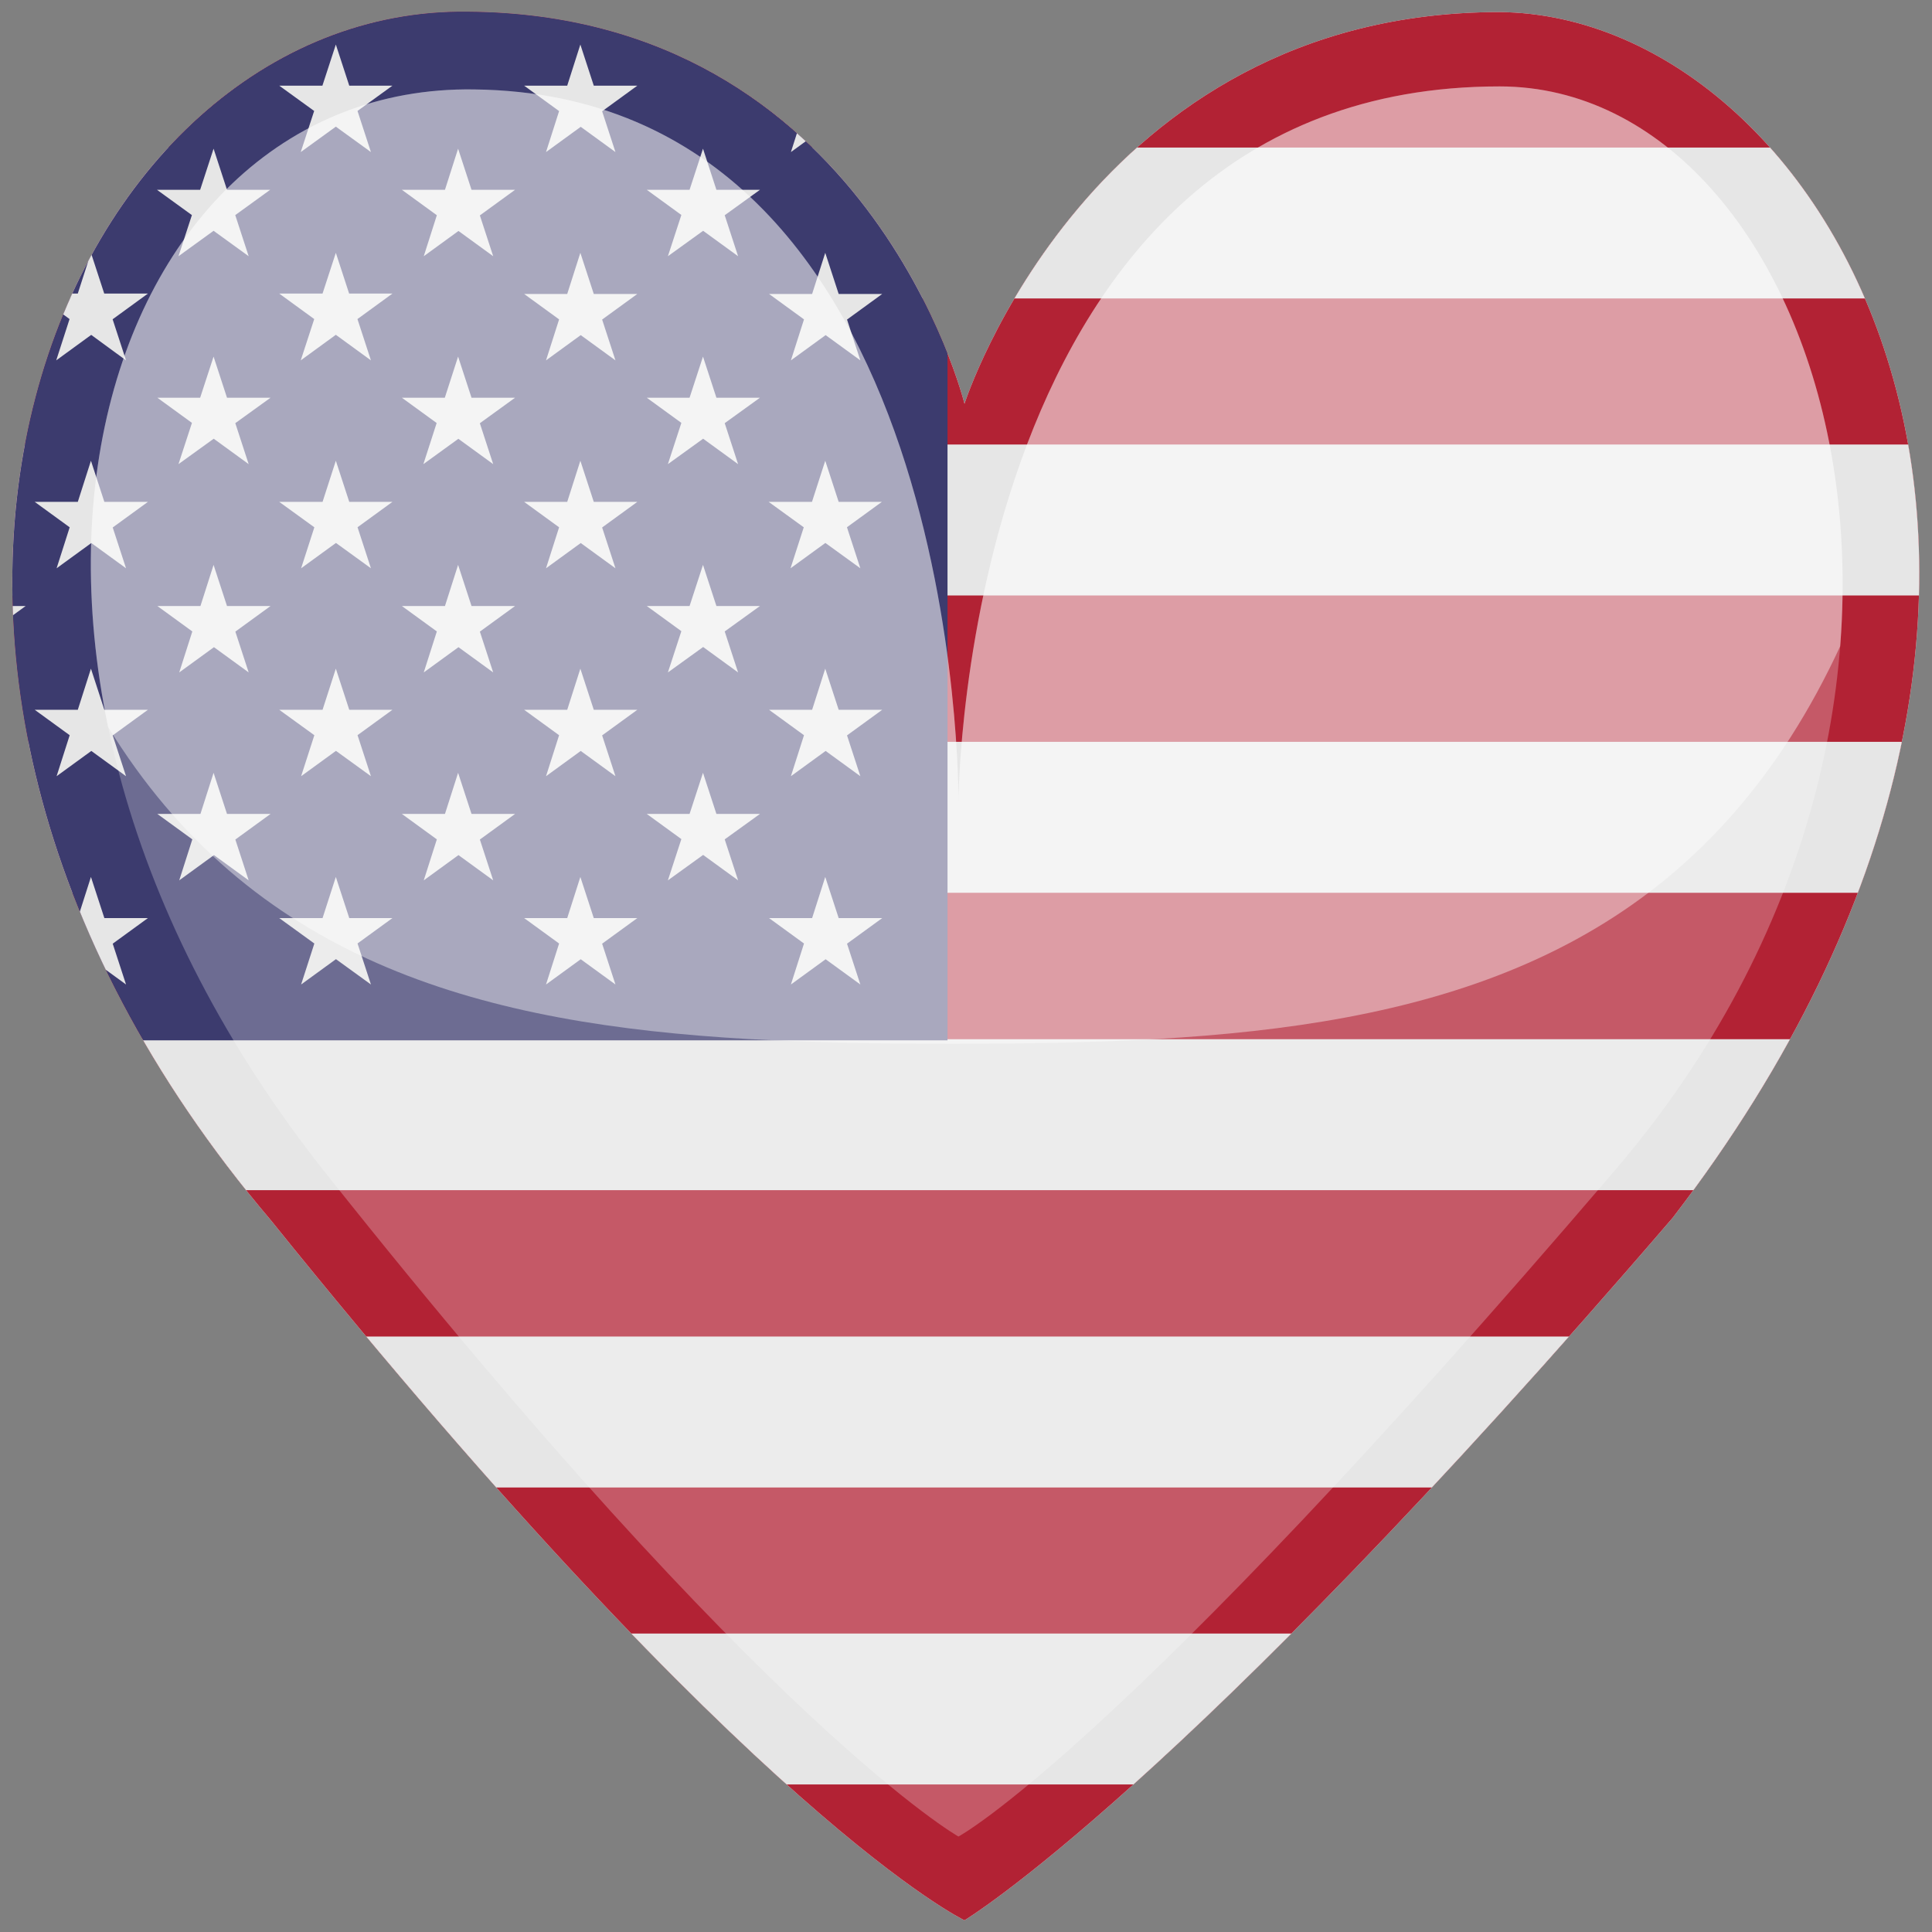 <?xml version="1.0" encoding="utf-8"?>
<!-- Generator: Adobe Illustrator 25.0.0, SVG Export Plug-In . SVG Version: 6.00 Build 0)  -->
<svg version="1.1" id="Heart" xmlns="http://www.w3.org/2000/svg" xmlns:xlink="http://www.w3.org/1999/xlink" x="0px" y="0px"
	 viewBox="0 0 512 512" style="enable-background:new 0 0 512 512;" xml:space="preserve">
<rect x="0" y="0" width="512" height="512" fill="#808080" stroke="none"/>
<style type="text/css">
	.st0{clip-path:url(#SVGID_2_);}
	.st1{fill:#FFFFFF;}
	.st2{fill:#B22234;}
	.st3{stroke:#E6E6E6;stroke-width:40;}
	.st4{fill:#3C3B6E;}
	.st5{fill:#E6E6E6;}
	.st6{opacity:0.25;fill:#FFFFFF;enable-background:new    ;}
	.st7{opacity:0.41;}
	.st8{clip-path:url(#SVGID_4_);fill:#FFFFFF;}
</style>
<g id="Heart_1_">
	<g>
		<g>
			<g>
				<g>
					<defs>
						<path id="SVGID_1_" d="M255.6,107c0,0,33.3-103.8,141.8-103.8c88.7,0.8,174.3,152.2,45.9,319.5
							C312.6,474.8,255.6,508.9,255.6,508.9s-55.5-26.2-183.8-185.5C-58.1,170.4,17.9,1.5,124.1,3.1C230.2,3.9,255.6,107,255.6,107z
							"/>
					</defs>
					<clipPath id="SVGID_2_">
						<use xlink:href="#SVGID_1_"  style="overflow:visible;"/>
					</clipPath>
					<g id="HeartContents" class="st0">
						<path id="Background" class="st1" d="M255.6,107c0,0,33.3-103.8,141.8-103.8c88.7,0.8,174.3,152.2,45.9,319.5
							C312.6,474.8,255.6,508.9,255.6,508.9s-55.5-26.2-183.8-185.5C-58.1,170.4,17.9,1.5,124.1,3.1C230.2,3.9,255.6,107,255.6,107z
							"/>
						<g>
							<rect x="-138" class="st2" width="972.8" height="512"/>
							<path class="st3" d="M-138,59.1h972.8 M834.8,137.8H-138 M-138,216.6h972.8 M834.8,295.4H-138 M-138,374.2h972.8
								 M834.8,452.9H-138"/>
							<rect x="-138" class="st4" width="389.1" height="275.7"/>
							<g>
								<g id="s18">
									<g id="s9">
										<g id="s5">
											<g id="s4">
												<path id="s" class="st5" d="M-105.6,11.8l9.3,28.5l-24.2-17.6h30l-24.2,17.6L-105.6,11.8z"/>
												<g>
													<path id="s_1_" class="st5" d="M-105.6,67l9.3,28.5l-24.2-17.6h30l-24.2,17.6L-105.6,67z"/>
												</g>
												<g>
													<path id="s_2_" class="st5" d="M-105.6,122.1l9.3,28.5l-24.2-17.6h30l-24.2,17.6L-105.6,122.1z"/>
												</g>
												<g>
													<path id="s_3_" class="st5" d="M-105.6,177.2l9.3,28.5l-24.2-17.6h30l-24.2,17.6L-105.6,177.2z"/>
												</g>
											</g>
											<g>
												<path id="s_4_" class="st5" d="M-105.6,232.4l9.3,28.5l-24.2-17.6h30l-24.2,17.6L-105.6,232.4z"/>
											</g>
										</g>
										<g>
											<g id="s4_1_">
												<path id="s_5_" class="st5" d="M-73.1,39.4l9.3,28.5l-24.2-17.6h30l-24.2,17.6L-73.1,39.4z"/>
												<g>
													<path id="s_6_" class="st5" d="M-73.1,94.5l9.3,28.5l-24.2-17.6h30L-82.4,123L-73.1,94.5z"/>
												</g>
												<g>
													<path id="s_7_" class="st5" d="M-73.1,149.7l9.3,28.5l-24.2-17.6h30l-24.2,17.6L-73.1,149.7z"/>
												</g>
												<g>
													<path id="s_8_" class="st5" d="M-73.1,204.8l9.3,28.5l-24.2-17.6h30l-24.2,17.6L-73.1,204.8z"/>
												</g>
											</g>
										</g>
									</g>
									<g>
										<g id="s9_1_">
											<g id="s5_1_">
												<g id="s4_2_">
													<path id="s_9_" class="st5" d="M-40.7,11.8l9.3,28.5l-24.2-17.6h30L-50,40.3L-40.7,11.8z"/>
													<g>
														<path id="s_10_" class="st5" d="M-40.7,67l9.3,28.5l-24.2-17.6h30L-50,95.5L-40.7,67z"/>
													</g>
													<g>
														<path id="s_11_" class="st5" d="M-40.7,122.1l9.3,28.5L-55.7,133h30L-50,150.6L-40.7,122.1z"/>
													</g>
													<g>
														<path id="s_12_" class="st5" d="M-40.7,177.2l9.3,28.5l-24.2-17.6h30L-50,205.7L-40.7,177.2z"/>
													</g>
												</g>
												<g>
													<path id="s_13_" class="st5" d="M-40.7,232.4l9.3,28.5l-24.2-17.6h30L-50,260.9L-40.7,232.4z"/>
												</g>
											</g>
											<g>
												<g id="s4_3_">
													<path id="s_14_" class="st5" d="M-8.3,39.4L1,67.9l-24.2-17.6h30l-24.2,17.6L-8.3,39.4z"/>
													<g>
														<path id="s_15_" class="st5" d="M-8.3,94.5L1,123l-24.2-17.6h30L-17.6,123L-8.3,94.5z"/>
													</g>
													<g>
														<path id="s_16_" class="st5" d="M-8.3,149.7L1,178.2l-24.2-17.6h30l-24.2,17.6L-8.3,149.7z"/>
													</g>
													<g>
														<path id="s_17_" class="st5" d="M-8.3,204.8L1,233.3l-24.2-17.6h30l-24.2,17.6L-8.3,204.8z"/>
													</g>
												</g>
											</g>
										</g>
									</g>
								</g>
								<g>
									<g id="s18_1_">
										<g id="s9_2_">
											<g id="s5_2_">
												<g id="s4_4_">
													<path id="s_18_" class="st5" d="M24.1,11.8l9.3,28.5L9.2,22.7h30L14.9,40.3L24.1,11.8z"/>
													<g>
														<path id="s_19_" class="st5" d="M24.1,67l9.3,28.5L9.2,77.8h30L14.9,95.5L24.1,67z"/>
													</g>
													<g>
														<path id="s_20_" class="st5" d="M24.1,122.1l9.3,28.5L9.2,133h30l-24.2,17.6L24.1,122.1z"/>
													</g>
													<g>
														<path id="s_21_" class="st5" d="M24.1,177.2l9.3,28.5L9.2,188.1h30l-24.2,17.6L24.1,177.2z"/>
													</g>
												</g>
												<g>
													<path id="s_22_" class="st5" d="M24.1,232.4l9.3,28.5L9.2,243.3h30l-24.2,17.6L24.1,232.4z"/>
												</g>
											</g>
											<g>
												<g id="s4_5_">
													<path id="s_23_" class="st5" d="M56.6,39.4l9.3,28.5L41.6,50.3h30L47.3,67.9L56.6,39.4z"/>
													<g>
														<path id="s_24_" class="st5" d="M56.6,94.5l9.3,28.5l-24.2-17.6h30L47.3,123L56.6,94.5z"/>
													</g>
													<g>
														<path id="s_25_" class="st5" d="M56.6,149.7l9.3,28.5l-24.2-17.6h30l-24.2,17.6L56.6,149.7z"/>
													</g>
													<g>
														<path id="s_26_" class="st5" d="M56.6,204.8l9.3,28.5l-24.2-17.6h30l-24.2,17.6L56.6,204.8z"/>
													</g>
												</g>
											</g>
										</g>
										<g>
											<g id="s9_3_">
												<g id="s5_3_">
													<g id="s4_6_">
														<path id="s_27_" class="st5" d="M89,11.8l9.3,28.5L74,22.7h30L79.7,40.3L89,11.8z"/>
														<g>
															<path id="s_28_" class="st5" d="M89,67l9.3,28.5L74,77.8h30L79.7,95.5L89,67z"/>
														</g>
														<g>
															<path id="s_29_" class="st5" d="M89,122.1l9.3,28.5L74,133h30l-24.2,17.6L89,122.1z"/>
														</g>
														<g>
															<path id="s_30_" class="st5" d="M89,177.2l9.3,28.5L74,188.1h30l-24.2,17.6L89,177.2z"/>
														</g>
													</g>
													<g>
														<path id="s_31_" class="st5" d="M89,232.4l9.3,28.5L74,243.3h30l-24.2,17.6L89,232.4z"/>
													</g>
												</g>
												<g>
													<g id="s4_7_">
														<path id="s_32_" class="st5" d="M121.4,39.4l9.3,28.5l-24.2-17.6h30l-24.2,17.6L121.4,39.4z"/>
														<g>
															<path id="s_33_" class="st5" d="M121.4,94.5l9.3,28.5l-24.2-17.6h30L112.2,123L121.4,94.5z"/>
														</g>
														<g>
															<path id="s_34_" class="st5" d="M121.4,149.7l9.3,28.5l-24.2-17.6h30l-24.2,17.6L121.4,149.7z"/>
														</g>
														<g>
															<path id="s_35_" class="st5" d="M121.4,204.8l9.3,28.5l-24.2-17.6h30l-24.2,17.6L121.4,204.8z"/>
														</g>
													</g>
												</g>
											</g>
										</g>
									</g>
								</g>
								<g>
									<g id="s9_4_">
										<g id="s5_4_">
											<g id="s4_8_">
												<path id="s_36_" class="st5" d="M153.8,11.8l9.3,28.5l-24.2-17.6h30l-24.2,17.6L153.8,11.8z"/>
												<g>
													<path id="s_37_" class="st5" d="M153.8,67l9.3,28.5l-24.2-17.6h30l-24.2,17.6L153.8,67z"/>
												</g>
												<g>
													<path id="s_38_" class="st5" d="M153.8,122.1l9.3,28.5L138.9,133h30l-24.2,17.6L153.8,122.1z"/>
												</g>
												<g>
													<path id="s_39_" class="st5" d="M153.8,177.2l9.3,28.5l-24.2-17.6h30l-24.2,17.6L153.8,177.2z"/>
												</g>
											</g>
											<g>
												<path id="s_40_" class="st5" d="M153.8,232.4l9.3,28.5l-24.2-17.6h30l-24.2,17.6L153.8,232.4z"/>
											</g>
										</g>
										<g>
											<g id="s4_9_">
												<path id="s_41_" class="st5" d="M186.3,39.4l9.3,28.5l-24.2-17.6h30L177,67.9L186.3,39.4z"/>
												<g>
													<path id="s_42_" class="st5" d="M186.3,94.5l9.3,28.5l-24.2-17.6h30L177,123L186.3,94.5z"/>
												</g>
												<g>
													<path id="s_43_" class="st5" d="M186.3,149.7l9.3,28.5l-24.2-17.6h30L177,178.2L186.3,149.7z"/>
												</g>
												<g>
													<path id="s_44_" class="st5" d="M186.3,204.8l9.3,28.5l-24.2-17.6h30L177,233.3L186.3,204.8z"/>
												</g>
											</g>
										</g>
									</g>
								</g>
								<g>
									<g id="s5_5_">
										<g id="s4_10_">
											<path id="s_45_" class="st5" d="M218.7,11.8l9.3,28.5l-24.2-17.6h30l-24.2,17.6L218.7,11.8z"/>
											<g>
												<path id="s_46_" class="st5" d="M218.7,67l9.3,28.5l-24.2-17.6h30l-24.2,17.6L218.7,67z"/>
											</g>
											<g>
												<path id="s_47_" class="st5" d="M218.7,122.1l9.3,28.5L203.7,133h30l-24.2,17.6L218.7,122.1z"/>
											</g>
											<g>
												<path id="s_48_" class="st5" d="M218.7,177.2l9.3,28.5l-24.2-17.6h30l-24.2,17.6L218.7,177.2z"/>
											</g>
										</g>
										<g>
											<path id="s_49_" class="st5" d="M218.7,232.4l9.3,28.5l-24.2-17.6h30l-24.2,17.6L218.7,232.4z"/>
										</g>
									</g>
								</g>
							</g>
						</g>
						<path id="Shade" class="st6" d="M254,212.4c0,0,0.8-189.5,143.4-189.5c86.4,0,137.8,162.5,30.1,287.8
							C296,464.5,254,486.7,254,486.7s-50.7-28.5-167.2-175.2C-22.5,174.4,24.3,22.1,125.7,23.7C255.6,25.3,254,212.4,254,212.4z"/>
						<g id="Shine" class="st7">
							<g>
								<g>
									<g>
										<g>
											<g>
												<g>
													<defs>
														<path id="SVGID_3_" d="M254,212.4c0,0,0.8-189.5,143.4-189.5c86.4,0,137.8,162.5,30.1,287.8
															C296,464.5,254,486.7,254,486.7s-50.7-28.5-167.2-175.2C-22.5,174.4,24.3,22.1,125.7,23.7
															C255.6,25.3,254,212.4,254,212.4z"/>
													</defs>
													<clipPath id="SVGID_4_">
														<use xlink:href="#SVGID_3_"  style="overflow:visible;"/>
													</clipPath>
													<path class="st8" d="M520.2-27.8c0,288.6-119.6,304.4-267.8,304.4S-15.3,260.8-15.3-27.8
														c0-168.1,119.6-304.4,267.8-304.4S520.2-195.9,520.2-27.8z"/>
												</g>
											</g>
										</g>
									</g>
								</g>
							</g>
						</g>
					</g>
				</g>
			</g>
		</g>
	</g>
</g>
</svg>
